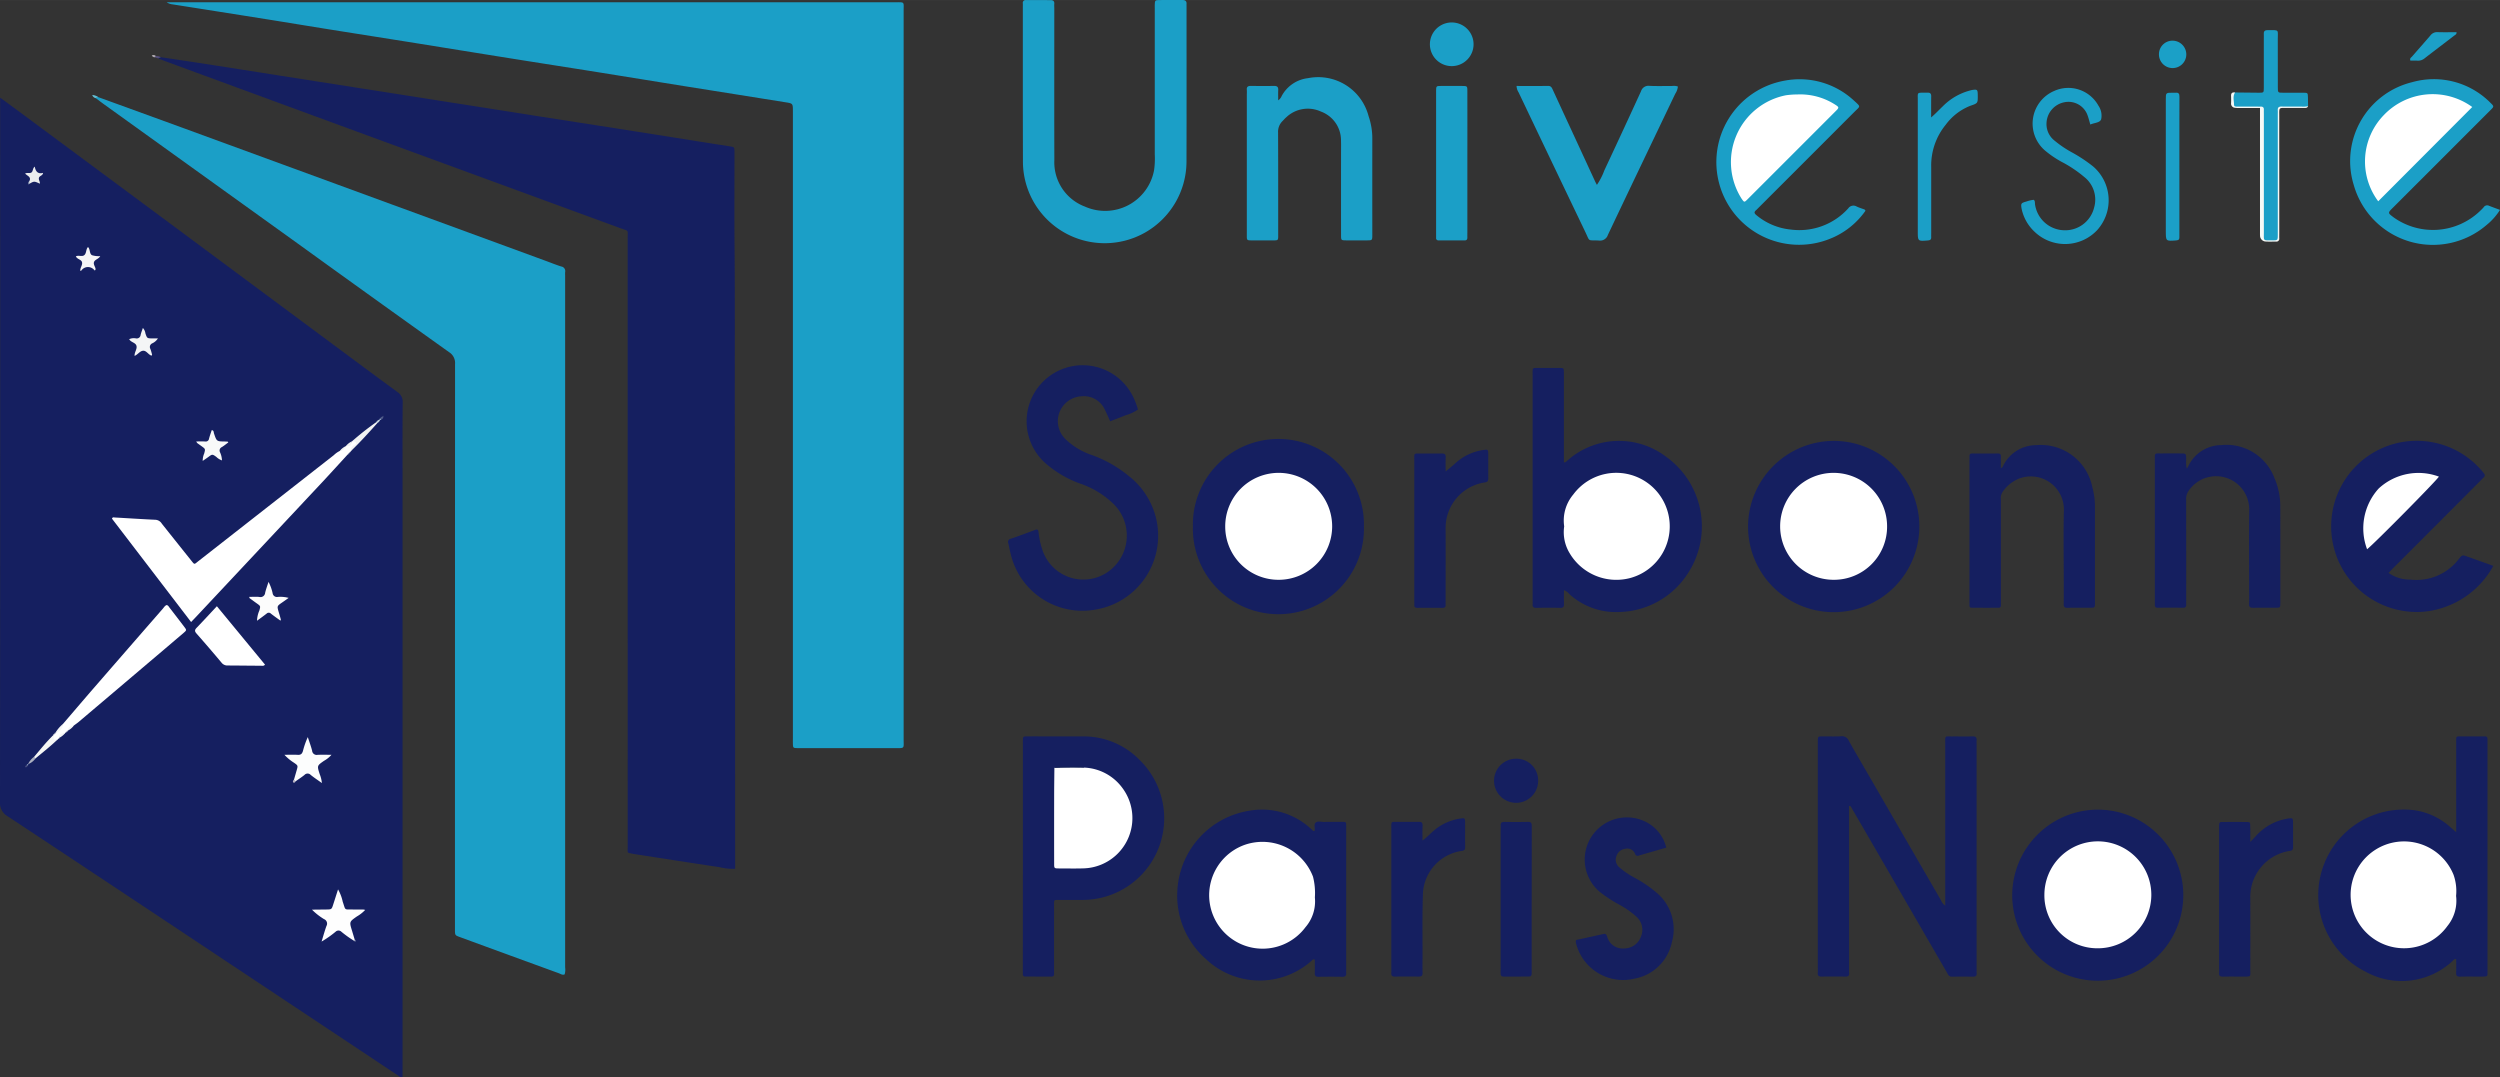 <svg xmlns="http://www.w3.org/2000/svg" width="17.352mm" height="7.477mm" viewBox="0 0 49.187 21.194">
  <rect x="0" y="0" width="49.187" height="21.194" fill="#333333" stroke="none"/>
  <defs>
    <style>
      .cls-1 {
        fill: #151f60;
      }

      .cls-2 {
        fill: #1b9fc7;
      }

      .cls-3 {
        fill: #f7f9f6;
      }

      .cls-4 {
        fill: #1ba0c7;
      }

      .cls-5 {
        fill: #1ca0c7;
      }

      .cls-6 {
        fill: #64bdd3;
      }

      .cls-7 {
        fill: #544e78;
      }

      .cls-8 {
        fill: #aca7ae;
      }

      .cls-9 {
        fill: #fff;
      }

      .cls-10 {
        fill: #fefefe;
      }

      .cls-11 {
        fill: #fcfdfd;
      }

      .cls-12 {
        fill: #fcfcfc;
      }

      .cls-13 {
        fill: #f8f9f9;
      }

      .cls-14 {
        fill: #f4f5f6;
      }

      .cls-15 {
        fill: #f6f6f7;
      }

      .cls-16 {
        fill: #f2f3f3;
      }

      .cls-17 {
        fill: #ebedef;
      }

      .cls-18 {
        fill: #f5f6f5;
      }

      .cls-19 {
        fill: #aaafbf;
      }

      .cls-20 {
        fill: #c3d3de;
      }

      .cls-21 {
        fill: #4f5b89;
      }

      .cls-22 {
        fill: #484e80;
      }

      .cls-23 {
        fill: #bbb7c6;
      }

      .cls-24 {
        fill: #7c8cab;
      }

      .cls-25 {
        fill: #858daf;
      }

      .cls-26 {
        fill: #8ca2c2;
      }

      .cls-27 {
        fill: #a0b9cf;
      }

      .cls-28 {
        fill: #142155;
      }
    </style>
  </defs>
  <g id="Calque_2" data-name="Calque 2">
    <g id="Corps">
      <g id="Formation">
        <g>
          <path class="cls-1" d="M.003,1.921c.162.119.304.223.446.328Q1.891,3.318,3.332,4.386,4.744,5.434,6.156,6.482c.552.409,1.102.82,1.657,1.226a.231.231,0,0,1,.11.213c-.005.462-.003.924-.003,1.386V21.192c-.045.011-.067-.018-.091-.034q-2.066-1.373-4.132-2.746-1.77-1.177-3.543-2.35A.302.302,0,0,1,0,15.768Q.006,8.917.003,2.066Z"/>
          <path class="cls-2" d="M3.279.044h.29l14.041,0c.196,0,.169-.015.169.172q.001,7.165,0,14.33c0,.185.026.173-.17.173q-.924,0-1.848,0c-.02,0-.04,0-.059,0-.1-.002-.1-.002-.102-.097-.001-.032,0-.063,0-.095V2.188c0-.152,0-.153-.145-.176q-.987-.158-1.975-.315c-.572-.092-1.145-.185-1.717-.277-.569-.091-1.138-.179-1.706-.27C9.441,1.052,8.826.952,8.211.853,7.643.762,7.074.673,6.505.582,6.084.515,5.664.445,5.244.378Q4.32.231,3.397.086A.253.253,0,0,1,3.279.044Z"/>
          <path class="cls-2" d="M1.929,1.909q.756.275,1.512.55,2.14.783,4.279,1.567,1.511.553,3.023,1.108c.1.037.199.077.3.109a.092.092,0,0,1,.076.112.487.487,0,0,0,0,.059q0,6.809,0,13.618a.326.326,0,0,1-.01.139c-.044.018-.078-.01-.114-.023q-.973-.354-1.945-.711c-.098-.036-.098-.036-.099-.145,0-.032,0-.063,0-.095q0-5.518.002-11.036a.25.25,0,0,0-.118-.233Q7.345,5.865,5.862,4.794,3.953,3.422,2.044,2.05c-.054-.039-.108-.08-.161-.12C1.882,1.889,1.905,1.898,1.929,1.909Z"/>
          <path class="cls-1" d="M3.164,1.125c.242.036.484.072.725.109q.801.124,1.602.251.777.122,1.555.244.801.126,1.602.252.947.149,1.894.298c.53.083,1.06.165,1.59.248q.789.124,1.578.25.321.051.643.101c.097.015.098.015.098.118,0,.608-.004,1.216.001,1.824.01,1.113.003,2.226.005,3.339q.004,2.209.005,4.417.002,2.197.002,4.394v.123a1.06,1.06,0,0,1-.307-.032c-.558-.083-1.115-.171-1.673-.257l-.012-.002c-.148-.031-.122-.007-.122-.146q-.001-5.98-.001-11.961c0-.185.029-.142-.142-.205Q9.209,3.391,6.21,2.291q-1.482-.544-2.965-1.09c-.044-.016-.088-.035-.132-.053C3.114,1.105,3.141,1.12,3.164,1.125Z"/>
          <path class="cls-1" d="M36.38,15.858v.128l0,3.09a.7.7,0,0,0,.001.071c.005.054-.022.067-.07.067-.158-.002-.316-.002-.474,0-.057.001-.079-.022-.072-.078a.714.714,0,0,0,0-.083v-4.416c0-.02,0-.04,0-.059.002-.088.002-.089.092-.09.122-.001.245.004.367-.002a.141.141,0,0,1,.149.084c.142.255.291.506.437.759q.689,1.193,1.38,2.386a.216.216,0,0,0,.082.103v-.143q0-1.527,0-3.054c0-.153-.011-.131.133-.132.134-.001.269.002.403-.001.062-.002.087.019.081.081a.646.646,0,0,0,0,.071v4.44c0,.024-.001.047.001.071.004.046-.018.064-.062.064-.142,0-.284-.002-.426.001-.062.001-.076-.048-.099-.087q-.297-.512-.593-1.024-.64-1.106-1.281-2.211c-.008-.013-.017-.025-.026-.037Z"/>
          <path class="cls-1" d="M48.325,16.373V14.623c0-.028.001-.055,0-.083-.001-.033.011-.052.047-.052q.261.001.521,0c.035,0,.048.019.048.052,0,.028,0,.055,0,.083v4.45c0,.004,0,.008,0,.012-.002.125.024.129-.127.129-.138,0-.276-.002-.414.001-.055.001-.079-.016-.076-.075.004-.09.001-.18.001-.267-.032-.014-.043.007-.056.02a1.47,1.47,0,0,1-1.734.221,1.684,1.684,0,0,1,.94-3.177,1.334,1.334,0,0,1,.714.318C48.227,16.287,48.265,16.321,48.325,16.373Z"/>
          <path class="cls-1" d="M30.77,11.61c0,.097-.002.183.001.27.002.052-.008.08-.07.079-.158-.004-.316-.003-.474,0-.058.001-.079-.02-.073-.076a.531.531,0,0,0,0-.059q0-2.219,0-4.438c0-.168-.016-.145.143-.147q.19-.001.379,0c.091,0,.091.001.093.089,0,.024,0,.047,0,.071V9.095c.035.007.046-.013.059-.025a1.529,1.529,0,0,1,1.948-.087,1.687,1.687,0,0,1,.447,2.275,1.649,1.649,0,0,1-1.371.783,1.364,1.364,0,0,1-.977-.354A.246.246,0,0,0,30.77,11.61Z"/>
          <path class="cls-2" d="M20.124,1.702V.15c0-.028.001-.055,0-.083a.055.055,0,0,1,.063-.066c.162,0,.324,0,.486.001.047,0,.074.021.07.072-.003.031,0,.063,0,.095,0,.995-.002,1.989.001,2.984a.93.93,0,0,0,.601.911.979.979,0,0,0,1.361-.715,1.598,1.598,0,0,0,.014-.307q0-1.433,0-2.866c0-.028-.001-.055,0-.083.003-.084.007-.091.086-.092.154-.003.308,0,.462-.001.054,0,.081.023.077.079-.001.016,0,.032,0,.047,0,1.022.002,2.045-.001,3.067a1.609,1.609,0,0,1-3.218-.035C20.125,2.673,20.124,2.187,20.124,1.702Z"/>
          <path class="cls-1" d="M20.125,16.848V14.645c0-.024-.001-.047,0-.071.002-.084.002-.085.084-.086.154-.001.308,0,.462,0,.209,0,.419.002.628,0a1.538,1.538,0,0,1,1.127.468,1.605,1.605,0,0,1-1.149,2.749c-.134.002-.269-.001-.403.001-.151.001-.135-.02-.135.129q-.001.622,0,1.244c0,.028-.001.055,0,.083.001.034-.014.052-.048.052l-.521-.001c-.036,0-.047-.022-.046-.054.001-.028,0-.055,0-.083Z"/>
          <path class="cls-1" d="M25.862,16.349c.018-.056-.019-.124.021-.162.043-.041.113-.014.171-.016.106-.003.213-.001.32-.001.12,0,.112-.011.112.117v2.793c0,.02-.001.04,0,.059.004.053-.013.08-.072.079q-.237-.004-.474,0c-.06.001-.074-.026-.072-.079.003-.086.001-.173.001-.256-.035-.022-.049.005-.063.019a1.535,1.535,0,0,1-2.077-.031,1.658,1.658,0,0,1-.565-1.349,1.681,1.681,0,0,1,1.42-1.572,1.413,1.413,0,0,1,1.231.378C25.825,16.338,25.834,16.354,25.862,16.349Z"/>
          <path class="cls-1" d="M46.994,11.272a.729.729,0,0,0,.432.131,1.045,1.045,0,0,0,.949-.403c.069-.086.071-.085.174-.048.166.059.332.119.506.181a1.745,1.745,0,0,1-1.338.899,1.684,1.684,0,1,1,1.147-2.728c.05.06.008.082-.023.114q-.53.533-1.062,1.065-.347.348-.695.695C47.057,11.205,47.031,11.234,46.994,11.272Z"/>
          <path class="cls-1" d="M21.843,8.289c-.039-.086-.07-.158-.105-.228a.452.452,0,0,0-.463-.264.49.49,0,0,0-.312.842,1.371,1.371,0,0,0,.5.307,2.396,2.396,0,0,1,.73.407,1.507,1.507,0,0,1,.55.833,1.473,1.473,0,0,1-1.2,1.809,1.449,1.449,0,0,1-1.656-1.089c-.019-.072-.032-.146-.049-.219a.064.064,0,0,1,.051-.088c.16-.055.319-.114.478-.174.05-.019.062.002.066.046a1.656,1.656,0,0,0,.079.357.848.848,0,0,0,1.447.278.873.873,0,0,0-.032-1.173,1.754,1.754,0,0,0-.633-.404,2.132,2.132,0,0,1-.724-.415A1.103,1.103,0,1,1,22.292,7.803a1.462,1.462,0,0,1,.097.253.752.752,0,0,1-.242.113C22.049,8.21,21.949,8.247,21.843,8.289Z"/>
          <path class="cls-1" d="M36.083,8.674a1.685,1.685,0,1,1-1.69,1.657A1.691,1.691,0,0,1,36.083,8.674Z"/>
          <path class="cls-1" d="M41.275,15.929A1.683,1.683,0,1,1,39.59,17.6,1.689,1.689,0,0,1,41.275,15.929Z"/>
          <path class="cls-1" d="M26.835,10.362a1.683,1.683,0,1,1-3.365-.004,1.683,1.683,0,1,1,3.365.004Z"/>
          <path class="cls-2" d="M25.148,1.974a.193.193,0,0,0,.069-.086.676.676,0,0,1,.521-.351,1.023,1.023,0,0,1,1.188.746A1.34,1.34,0,0,1,27,2.725q-.001.947,0,1.894c0,.109-.001.11-.11.11-.134,0-.269.001-.403,0-.101-.001-.102-.002-.102-.106q-.001-.817,0-1.634c0-.075.002-.15-.001-.225a.603.603,0,0,0-.394-.569.616.616,0,0,0-.684.113c-.027.023-.05.051-.075.076a.294.294,0,0,0-.085.224c.003.659.002,1.318.002,1.977,0,.161.015.143-.148.144-.115,0-.229,0-.344,0-.135,0-.125.007-.125-.131V1.852a.788.788,0,0,0,0-.083c-.007-.065.027-.08.084-.079.15.002.3.003.45,0,.06-.001.087.018.084.081S25.148,1.897,25.148,1.974Z"/>
          <path class="cls-1" d="M43.024,9.222c.018-.03.026-.043.033-.057a.725.725,0,0,1,.647-.408,1.007,1.007,0,0,1,1.043.643,1.39,1.39,0,0,1,.117.552c.002.635.001,1.27.001,1.906,0,.097-.001.098-.095.099-.146.001-.292-.002-.438.001-.059.001-.085-.014-.082-.079.005-.102.001-.205.001-.308,0-.513-.005-1.026.002-1.539a.652.652,0,0,0-1.192-.376.28.28,0,0,0-.049.177q.002.988.001,1.977c0,.028-.001.055,0,.083.002.044-.014.065-.061.064-.166-.002-.332-.002-.497,0-.05.001-.061-.024-.059-.065.001-.02,0-.039,0-.059q0-1.385,0-2.77c0-.165-.015-.14.148-.142.118-.001.237-.001.355,0,.113,0,.112.001.114.118A.662.662,0,0,0,43.024,9.222Z"/>
          <path class="cls-1" d="M39.366,9.212c.037-.015.041-.04.051-.059a.724.724,0,0,1,.644-.395,1.034,1.034,0,0,1,1.104.822,1.488,1.488,0,0,1,.053.386q0,.947,0,1.894c0,.096-.001.097-.096.097-.15.001-.3-.001-.45.001-.051.001-.07-.017-.069-.068.002-.15.001-.3.001-.45,0-.473-.009-.947.003-1.42a.651.651,0,0,0-.891-.601.714.714,0,0,0-.322.269.233.233,0,0,0-.027.148q0,.994,0,1.988c0,.147.017.133-.133.133-.126.001-.253,0-.379,0-.115,0-.106.008-.106-.111q0-.343,0-.686V9.077c0-.035.001-.071.001-.106s.016-.049.05-.049c.17.001.34.001.509,0,.05-.001.059.025.058.066C39.365,9.06,39.366,9.133,39.366,9.212Z"/>
          <path class="cls-2" d="M29.838,1.691c.211,0,.416.002.62-.001.064-.001.077.042.097.085q.178.387.357.773.236.51.471,1.02c.01.021.021.042.036.069a1.316,1.316,0,0,0,.147-.287q.364-.776.721-1.556a.153.153,0,0,1,.169-.105c.15.007.3.002.45.002a.225.225,0,0,1,.106.011.312.312,0,0,1-.052.143c-.442.925-.886,1.849-1.325,2.776a.161.161,0,0,1-.178.111c-.228-.012-.169.035-.268-.172q-.657-1.37-1.311-2.743A.249.249,0,0,1,29.838,1.691Z"/>
          <path class="cls-1" d="M31.009,18.494c.176-.038.356-.077.536-.118.044-.01.06.006.075.048a.315.315,0,0,0,.338.236.351.351,0,0,0,.327-.231.344.344,0,0,0-.086-.391,1.717,1.717,0,0,0-.348-.244,2.585,2.585,0,0,1-.375-.246.83.83,0,0,1,.948-1.355.763.763,0,0,1,.359.484c-.185.054-.363.104-.54.156a.053.053,0,0,1-.074-.035.163.163,0,0,0-.194-.098.205.205,0,0,0-.172.145.192.192,0,0,0,.053.216,1.657,1.657,0,0,0,.302.207,2.425,2.425,0,0,1,.43.291.936.936,0,0,1,.304.985.918.918,0,0,1-.732.71.955.955,0,0,1-1.146-.674A.131.131,0,0,1,31.009,18.494Z"/>
          <path class="cls-2" d="M36.703,4.146a1.548,1.548,0,0,1-.702.553,1.627,1.627,0,1,1-.891-3.112,1.573,1.573,0,0,1,1.371.396c.136.124.12.102.008.214q-.945.947-1.892,1.892c-.014.014-.027.029-.042.042-.043.035-.048.062.001.101a1.243,1.243,0,0,0,.677.284,1.294,1.294,0,0,0,1.132-.418.123.123,0,0,1,.165-.035c.05.024.103.039.155.059C36.691,4.123,36.694,4.133,36.703,4.146Z"/>
          <path class="cls-2" d="M49.187,4.129a1.217,1.217,0,0,1-.266.299,1.619,1.619,0,0,1-2.611-.787A1.598,1.598,0,0,1,47.46,1.616,1.567,1.567,0,0,1,49,2.023c.072.07.072.072-.002.145Q48.04,3.127,47.081,4.085c-.106.106-.104.103.018.195a1.336,1.336,0,0,0,1.695-.129c.025-.025.052-.049.074-.077a.082.082,0,0,1,.105-.025C49.039,4.075,49.106,4.099,49.187,4.129Z"/>
          <path class="cls-1" d="M44.275,16.564c.049-.052.08-.085.111-.118a1.065,1.065,0,0,1,.633-.342c.088-.013.095-.008.096.081.001.158,0,.316.001.474.001.05-.011.078-.07.083a.915.915,0,0,0-.772.92c.002.474.001.947,0,1.421,0,.134.025.131-.136.131-.134,0-.269-.002-.403.001-.056.001-.081-.018-.075-.075a.702.702,0,0,0,0-.071V16.309c0-.016,0-.032,0-.047.002-.089.002-.09.092-.09q.219-.001.438,0c.081.001.082.002.083.087C44.276,16.351,44.275,16.444,44.275,16.564Z"/>
          <path class="cls-1" d="M27.987,16.537c.093-.067.16-.144.239-.209a1.031,1.031,0,0,1,.502-.223c.091-.015.097-.01.098.076.001.162-.001.324.001.485.001.048-.014.067-.065.075a.89.89,0,0,0-.767.859c-.013.41-.006.821-.007,1.231,0,.103-.003.205.001.308.002.058-.022.076-.076.075q-.231-.003-.462,0c-.053.001-.084-.013-.077-.073a.506.506,0,0,0,0-.059q0-1.391,0-2.783c0-.149-.009-.128.124-.129.138-.001.277.002.415-.001.056-.001.078.017.076.074C27.985,16.341,27.987,16.439,27.987,16.537Z"/>
          <path class="cls-1" d="M28.443,9.275c.061-.051.123-.098.18-.151a1.032,1.032,0,0,1,.555-.27c.098-.015.102-.011.103.085.001.154-.001.308.001.462.001.055-.009.085-.075.091a.906.906,0,0,0-.765.899c.002.473,0,.947,0,1.421,0,.028-.002.055,0,.083.003.044-.012.065-.059.064q-.249-.002-.497,0c-.047,0-.063-.019-.06-.063.002-.024,0-.047,0-.071q0-1.385,0-2.77c0-.151-.015-.13.133-.132.134-.001.269.002.403-.001.06-.002.085.015.082.079C28.439,9.094,28.443,9.189,28.443,9.275Z"/>
          <path class="cls-2" d="M28.87,3.215V4.576c0,.032-.001.063,0,.095.001.038-.013.059-.055.059-.17-.001-.339-.001-.509-.001a.044.044,0,0,1-.051-.05c0-.028,0-.055,0-.083V1.839c0-.016,0-.032,0-.047.002-.099.002-.1.096-.101q.207-.002.414,0c.103.001.105.002.105.105Q28.871,2.506,28.87,3.215Z"/>
          <path class="cls-1" d="M30.135,17.697q0,.687,0,1.374c0,.028-.001.055,0,.083.001.038-.011.06-.053.059q-.249-.001-.498.001c-.048,0-.061-.024-.06-.066s.001-.087.001-.13q0-1.344,0-2.688c0-.028.002-.055,0-.083-.004-.053.013-.078.072-.077.154.003.308.005.462,0,.068-.002.078.027.078.084-.001.316-.001.631-.001.947v.497Z"/>
          <path class="cls-2" d="M41.127,2.45c-.02-.066-.033-.12-.051-.171a.399.399,0,0,0-.458-.268.434.434,0,0,0-.353.404.411.411,0,0,0,.15.345,2.126,2.126,0,0,0,.352.239,2.953,2.953,0,0,1,.413.274.877.877,0,0,1,.08,1.256.867.867,0,0,1-1.24.021.856.856,0,0,1-.244-.437c-.02-.11-.013-.119.092-.148a.612.612,0,0,1,.147-.034c.028.027.019.061.024.091a.593.593,0,0,0,.57.508.585.585,0,0,0,.59-.438.566.566,0,0,0-.189-.608,2.447,2.447,0,0,0-.41-.28,1.982,1.982,0,0,1-.364-.242.698.698,0,0,1,.18-1.173.676.676,0,0,1,.845.248.439.439,0,0,1,.024.04.347.347,0,0,1,.055.27C41.313,2.418,41.207,2.413,41.127,2.45Z"/>
          <path class="cls-2" d="M43.976,1.819c.157.002.315.005.472.005.09,0,.092-.003.092-.094.001-.315,0-.63,0-.945,0-.039.002-.079,0-.118-.004-.058.025-.075.078-.075.238,0,.195-.013.197.181.002.315,0,.63.001.945,0,.105.001.106.103.106.134.001.268-.001.402,0,.083.001.085.004.087.087.002.059.002.118.003.177-.062.049-.135.018-.202.021-.102.006-.205.003-.308.001-.05-.001-.072.017-.07.069s0,.102,0,.154c0,.762-.002,1.523.002,2.285.001.097-.024.128-.123.125-.21-.007-.21-.001-.21-.208,0-.769-.002-1.539.002-2.308.001-.097-.027-.123-.119-.117-.106.008-.213.002-.32.002-.055,0-.128.01-.135-.06C43.922,1.974,43.873,1.878,43.976,1.819Z"/>
          <path class="cls-2" d="M37.995,2.31c.085-.072.153-.147.227-.217a1.175,1.175,0,0,1,.524-.309c.019-.005.038-.011.057-.014.099-.015.107-.007.109.093,0,.004,0,.008,0,.012.002.158.001.155-.146.206a1.1,1.1,0,0,0-.482.37,1.267,1.267,0,0,0-.288.831q0,.651,0,1.301c0,.028-.001.055,0,.083.002.045-.018.06-.062.064-.202.017-.202.018-.202-.185q0-1.289,0-2.579c0-.153-.021-.142.149-.143.016,0,.032.001.047,0,.05-.002.069.022.068.072C37.994,2.034,37.995,2.172,37.995,2.31Z"/>
          <path class="cls-2" d="M42.879,3.285V4.598c0,.024-.001.047,0,.071.002.047-.023.058-.065.061-.202.015-.202.016-.202-.185v-2.59c0-.131,0-.131.136-.131.02,0,.04.002.059,0,.059-.006.074.024.073.078-.002.138-.001.276-.001.414Q42.879,2.801,42.879,3.285Z"/>
          <path class="cls-2" d="M28.992.865a.429.429,0,0,1-.859.012.429.429,0,0,1,.859-.012Z"/>
          <path class="cls-1" d="M30.263,15.357a.434.434,0,1,1-.44-.43A.427.427,0,0,1,30.263,15.357Z"/>
          <path class="cls-3" d="M43.976,1.819c-.053.076-.022.16-.022.24,0,.043.043.038.073.038.122,0,.245,0,.367,0,.028,0,.055.002.083,0,.045-.002.066.017.064.062-.001.028,0,.055,0,.083q0,1.165,0,2.331c0,.175-.02.153.161.155.113.001.113-.001.113-.12q0-.455,0-.911,0-.722,0-1.443c0-.028.002-.055,0-.083-.005-.057.02-.076.076-.075.13.003.26.001.391.001a.41.41,0,0,0,.129-.009c-.014.04-.048.035-.079.035-.099.001-.197,0-.296,0-.218.002-.191-.026-.192.186-.001.402,0,.805,0,1.207q0,.544,0,1.089c0,.028-.001.055,0,.083a.056.056,0,0,1-.064.065c-.067,0-.134.003-.201-.001a.116.116,0,0,1-.113-.112c-.002-.024-.001-.047-.001-.071V2.124c-.133,0-.267,0-.4,0a.493.493,0,0,1-.094-.004.081.081,0,0,1-.075-.09c.002-.047.002-.095,0-.142C43.893,1.829,43.922,1.811,43.976,1.819Z"/>
          <path class="cls-4" d="M42.748.8a.271.271,0,0,1,.267.273.269.269,0,0,1-.538-.006A.266.266,0,0,1,42.748.8Z"/>
          <path class="cls-5" d="M48.332.633c.003.043-.024.05-.041.064-.196.151-.394.3-.59.452a.199.199,0,0,1-.142.044c-.046-.003-.093-.001-.135-.001-.017-.047.015-.06.031-.078.121-.14.244-.277.364-.418a.163.163,0,0,1,.142-.064C48.085.636,48.209.633,48.332.633Z"/>
          <path class="cls-6" d="M1.929,1.909c-.017.004-.036.004-.046.022a.091.091,0,0,1-.068-.063A.208.208,0,0,1,1.929,1.909Z"/>
          <path class="cls-7" d="M3.164,1.125l-.05.023-.072-.021c-.006-.021.001-.031.024-.025A.164.164,0,0,1,3.164,1.125Z"/>
          <path class="cls-8" d="M3.065,1.102l-.024.025a.064.064,0,0,1-.054-.035A.059.059,0,0,1,3.065,1.102Z"/>
          <path class="cls-9" d="M6.834,8.949c-.165.18-.329.361-.496.54Q5.092,10.82,3.844,12.15c-.024.026-.049.051-.084.088L2.203,10.204c.014-.035.036-.024.053-.023.268.015.536.033.804.045a.158.158,0,0,1,.124.077q.287.361.576.722c.072.09.057.082.143.015q1.333-1.043,2.667-2.087a.433.433,0,0,1,.115-.081.452.452,0,0,0,.121-.096l0,0a.184.184,0,0,0,.119-.093l.001,0c.035-.019.069-.021.092.016s-.01.057-.034.075a.289.289,0,0,0-.08.1l0,0a.121.121,0,0,0-.023.024l0,0a.075.075,0,0,0-.024.025l.001-.001A.062.062,0,0,0,6.834,8.949Z"/>
          <path class="cls-9" d="M1.237,14.245c.203-.236.404-.473.608-.708q.678-.781,1.358-1.561c.023-.026.04-.059.075-.072.032.005.043.033.059.053q.145.187.288.375c.049.065.049.067-.014.121q-.355.303-.712.605-.676.574-1.353,1.147c-.03.025-.063.047-.094.07-.036.035-.096.044-.115.099l.001-.001a.051.051,0,0,0-.027.023l0,0a.134.134,0,0,0-.025.022l-.001.001c-.039.033-.1.037-.116.098l.001-.001a.065.065,0,0,0-.026.023l0,0c-.03.013-.056.054-.093.025-.034-.027-.013-.064-.004-.098l0,0a.047.047,0,0,0,.023-.025l-.001.001a.035.035,0,0,0,.024-.026l-.001.001A.45.45,0,0,0,1.237,14.245Z"/>
          <path class="cls-9" d="M4.267,11.927l.947,1.149c-.027.033-.056.022-.081.022-.217-.001-.434-.004-.65-.005a.144.144,0,0,1-.122-.053q-.243-.29-.493-.574c-.041-.046-.04-.073.002-.116C4.001,12.214,4.129,12.075,4.267,11.927Z"/>
          <path class="cls-10" d="M6.975,18.515a2.101,2.101,0,0,1-.259-.184.081.081,0,0,0-.114.001,2.071,2.071,0,0,1-.275.193c.035-.115.062-.213.096-.307a.095.095,0,0,0-.048-.135,1.227,1.227,0,0,1-.237-.186l.274-.003c.114-.001.113-.001.146-.105.03-.094.06-.187.093-.291a.852.852,0,0,1,.092.243c.062.177.019.15.206.153.067.001.134.001.201.001a.289.289,0,0,1,.035.007.699.699,0,0,1-.164.129c-.149.105-.149.104-.096.277.018.06.036.12.054.181A.022.022,0,0,1,6.975,18.515Z"/>
          <path class="cls-11" d="M5.785,15.336c.017-.06.035-.121.052-.181.027-.093.027-.093-.055-.15a.92.92,0,0,1-.186-.155c.088,0,.176-.004.264.001.059.003.083-.021.1-.074a1.556,1.556,0,0,1,.096-.275c.033.102.064.184.085.268a.089.089,0,0,0,.106.081c.085-.004.17-.001.275-.001a.549.549,0,0,1-.148.119c-.137.096-.137.095-.085.259a.612.612,0,0,1,.044.178c-.08-.058-.153-.105-.22-.16a.083.083,0,0,0-.123.001c-.055.044-.115.083-.172.123C5.793,15.373,5.779,15.364,5.785,15.336Z"/>
          <path class="cls-12" d="M5.518,12.211c-.065-.047-.128-.091-.189-.139a.058.058,0,0,0-.083,0c-.059.046-.119.089-.189.141a.544.544,0,0,1,.046-.202c.024-.087.025-.086-.051-.14-.048-.034-.095-.069-.143-.104l-.005-.024c.067,0,.132-.005.196.001a.092.092,0,0,0,.117-.082c.015-.067.04-.132.066-.214a.865.865,0,0,1,.081.224.085.085,0,0,0,.101.072.63.63,0,0,1,.214.019c-.043.031-.086.062-.13.092-.1.069-.1.069-.065.188.015.049.029.098.042.147Z"/>
          <path class="cls-13" d="M4.492,8.704c-.042.031-.084.066-.129.093a.073.073,0,0,0-.035.099.415.415,0,0,1,.039.162.301.301,0,0,1-.111-.069c-.079-.056-.078-.056-.16.004-.034.025-.069.048-.108.075a.359.359,0,0,1,.03-.147c.023-.088.025-.087-.051-.142-.029-.021-.058-.041-.086-.062-.005-.004-.008-.012-.021-.032.065,0,.121-.002.178.001a.065.065,0,0,0,.075-.057c.015-.057.035-.112.053-.167.044.006.036.042.044.065.053.157.052.157.213.159.02,0,.039.002.059.003Z"/>
          <path class="cls-14" d="M2.54,6.674a.214.214,0,0,1,.138-.016.077.077,0,0,0,.089-.07c.011-.046.029-.09.044-.136a.196.196,0,0,1,.05.107c.033.097.032.098.14.099.03,0,.061,0,.106,0a.264.264,0,0,1-.112.097.077.077,0,0,0-.037.108c.016.04.025.082.034.112-.004.021-.01.023-.02.019-.06-.024-.097-.107-.168-.092-.058.012-.096.076-.156.1-.005-.074.054-.134.037-.198-.017-.066-.112-.068-.143-.131Z"/>
          <path class="cls-15" d="M1.493,5.043c.055-.028.123.015.168-.026.042-.039.028-.11.068-.155l.01.005c.037.047.02.127.072.154a.458.458,0,0,0,.161.018c-.032.058-.103.065-.122.115-.019.052.033.102.03.146-.007.02-.016.024-.022.017A.159.159,0,0,0,1.6,5.323c-.004.004-.013.004-.02.006-.007-.061.047-.112.034-.169S1.516,5.102,1.493,5.043Z"/>
          <path class="cls-16" d="M6.904,8.875a.11.11,0,0,1,.061-.114c.018-.011.047-.018.04-.047-.007-.026-.033-.027-.057-.029l-.023-.002a5.423,5.423,0,0,1,.476-.376c.02-.01.026-.003.022.018C7.255,8.513,7.086,8.699,6.904,8.875Z"/>
          <path class="cls-17" d="M.575,3.567C.624,3.482.54,3.463.494,3.415c.042-.025.09.001.123-.021.037-.025.022-.083.067-.116.016.091.058.151.163.123-.005.057-.07.054-.081.098-.01.039.024.073.018.115C.672,3.562.672,3.562.576,3.617A.038.038,0,0,1,.575,3.567Z"/>
          <path class="cls-18" d="M1.048,14.463c.004.011.014.023.012.032-.014.067.018.063.063.043a.072.072,0,0,1,.023-.002c-.14.137-.295.259-.446.384-.025.004-.034-.006-.029-.03C.793,14.745.912,14.597,1.048,14.463Z"/>
          <path class="cls-18" d="M1.237,14.245a.168.168,0,0,1-.144.168A.653.653,0,0,1,1.237,14.245Z"/>
          <path class="cls-19" d="M.67,14.89.7,14.92a.311.311,0,0,1-.147.114l-.001-.001A.374.374,0,0,1,.67,14.89Z"/>
          <path class="cls-16" d="M6.925,8.683c-.025.093-.025.093-.119.093A.301.301,0,0,1,6.925,8.683Z"/>
          <path class="cls-18" d="M1.337,14.373c0-.077.061-.084.115-.099A.301.301,0,0,1,1.337,14.373Z"/>
          <path class="cls-18" d="M1.171,14.514c-.011-.091.065-.079.116-.098A.336.336,0,0,1,1.171,14.514Z"/>
          <path class="cls-16" d="M6.806,8.776a.135.135,0,0,1-.121.096A.313.313,0,0,1,6.806,8.776Z"/>
          <path class="cls-20" d="M7.423,8.324l-.022-.018a.111.111,0,0,1,.068-.052l.009.008A.117.117,0,0,1,7.423,8.324Z"/>
          <path class="cls-21" d="M7.474,8.236a.113.113,0,0,1,.07-.049l0,0a.069.069,0,0,1-.048.071A.206.206,0,0,1,7.474,8.236Z"/>
          <path class="cls-22" d="M.552,15.055a.146.146,0,0,1-.019.028c-.01.009-.027.024-.036.005-.006-.014.01-.027.026-.032A.022.022,0,0,1,.552,15.055Z"/>
          <path class="cls-23" d="M5.785,15.336l.033.033c-.012.018-.025.045-.048.025C5.753,15.377,5.768,15.352,5.785,15.336Z"/>
          <path class="cls-24" d="M.575,3.567l.001.05c-.007.014-.017.016-.021.001A.05.05,0,0,1,.575,3.567Z"/>
          <path class="cls-25" d="M6.975,18.515l.005-.028a.023.023,0,0,1,.014.034C6.986,18.535,6.979,18.527,6.975,18.515Z"/>
          <path class="cls-16" d="M6.857,8.924a.033.033,0,0,1,.024-.025A.027.027,0,0,1,6.857,8.924Z"/>
          <path class="cls-16" d="M6.834,8.949a.033.033,0,0,1,.024-.026A.03.03,0,0,1,6.834,8.949Z"/>
          <path class="cls-26" d="M.552,15.055l-.029.001c.006-.013.013-.023.029-.024l.001.001A.018.018,0,0,1,.552,15.055Z"/>
          <path class="cls-27" d="M7.474,8.236a.027.027,0,0,1,.022.022l-.009.005-.01-.001a.01.01,0,0,1-.009-.008A.016.016,0,0,1,7.474,8.236Z"/>
          <polygon class="cls-21" points="7.543 8.187 7.554 8.178 7.552 8.184 7.543 8.187 7.543 8.187"/>
          <path class="cls-14" d="M2.542,6.673c-.011-.011-.007.009-.006-.006l.004.008Z"/>
          <path class="cls-16" d="M6.881,8.899a.031.031,0,0,1,.023-.024A.026.026,0,0,1,6.881,8.899Z"/>
          <path class="cls-18" d="M1.312,14.395a.032.032,0,0,1,.027-.023A.028.028,0,0,1,1.312,14.395Z"/>
          <path class="cls-18" d="M1.287,14.416l.025-.022A.025.025,0,0,1,1.287,14.416Z"/>
          <path class="cls-18" d="M1.094,14.412a.029.029,0,0,1-.024.026A.027.027,0,0,1,1.094,14.412Z"/>
          <path class="cls-18" d="M1.071,14.437a.03.03,0,0,1-.023.025A.026.026,0,0,1,1.071,14.437Z"/>
          <path class="cls-18" d="M1.146,14.536a.033.033,0,0,1,.026-.023A.028.028,0,0,1,1.146,14.536Z"/>
          <path class="cls-9" d="M48.323,17.627a.785.785,0,0,1-.17.591,1.051,1.051,0,1,1,.121-1.005A.965.965,0,0,1,48.323,17.627Z"/>
          <path class="cls-9" d="M30.775,10.356a.794.794,0,0,1,.178-.626,1.052,1.052,0,0,1,1.862.349,1.053,1.053,0,0,1-.74,1.293,1.067,1.067,0,0,1-1.193-.489A.795.795,0,0,1,30.775,10.356Z"/>
          <path class="cls-9" d="M21.334,15.102a.981.981,0,0,1,.755.409.99.99,0,0,1-.778,1.574c-.158.005-.316.001-.474.001-.096,0-.097-.002-.097-.098q-.001-.645,0-1.29c0-.197.003-.394.005-.592A3.09,3.09,0,0,1,21.334,15.102Z"/>
          <path class="cls-28" d="M21.334,15.102l-.59.004a.062.062,0,0,1,.061-.025l.477,0A.065.065,0,0,1,21.334,15.102Z"/>
          <path class="cls-9" d="M25.87,17.657a.776.776,0,0,1-.184.584,1.052,1.052,0,1,1-1.189-1.622,1.065,1.065,0,0,1,1.336.629A1.292,1.292,0,0,1,25.87,17.657Z"/>
          <path class="cls-9" d="M46.572,10.806a1.166,1.166,0,0,1,.228-1.195,1.153,1.153,0,0,1,1.185-.234C47.947,9.447,46.726,10.684,46.572,10.806Z"/>
          <path class="cls-9" d="M37.128,10.353a1.044,1.044,0,0,1-1.05,1.054,1.052,1.052,0,1,1,1.05-1.054Z"/>
          <path class="cls-9" d="M41.27,18.657a1.041,1.041,0,0,1-1.047-1.055A1.052,1.052,0,1,1,41.27,18.657Z"/>
          <path class="cls-9" d="M24.106,10.356A1.052,1.052,0,1,1,25.158,11.407,1.047,1.047,0,0,1,24.106,10.356Z"/>
          <path class="cls-9" d="M35.363,1.858a1.273,1.273,0,0,1,.74.198c.083.053.084.06.016.128q-.869.87-1.739,1.739c-.061.061-.063.059-.113-.012a1.34,1.34,0,0,1,.871-2.037A1.646,1.646,0,0,1,35.363,1.858Z"/>
          <path class="cls-9" d="M48.641,2.105,46.791,3.96a1.31,1.31,0,0,1,.113-1.699A1.327,1.327,0,0,1,48.641,2.105Z"/>
        </g>
      </g>
    </g>
  </g>
</svg>
